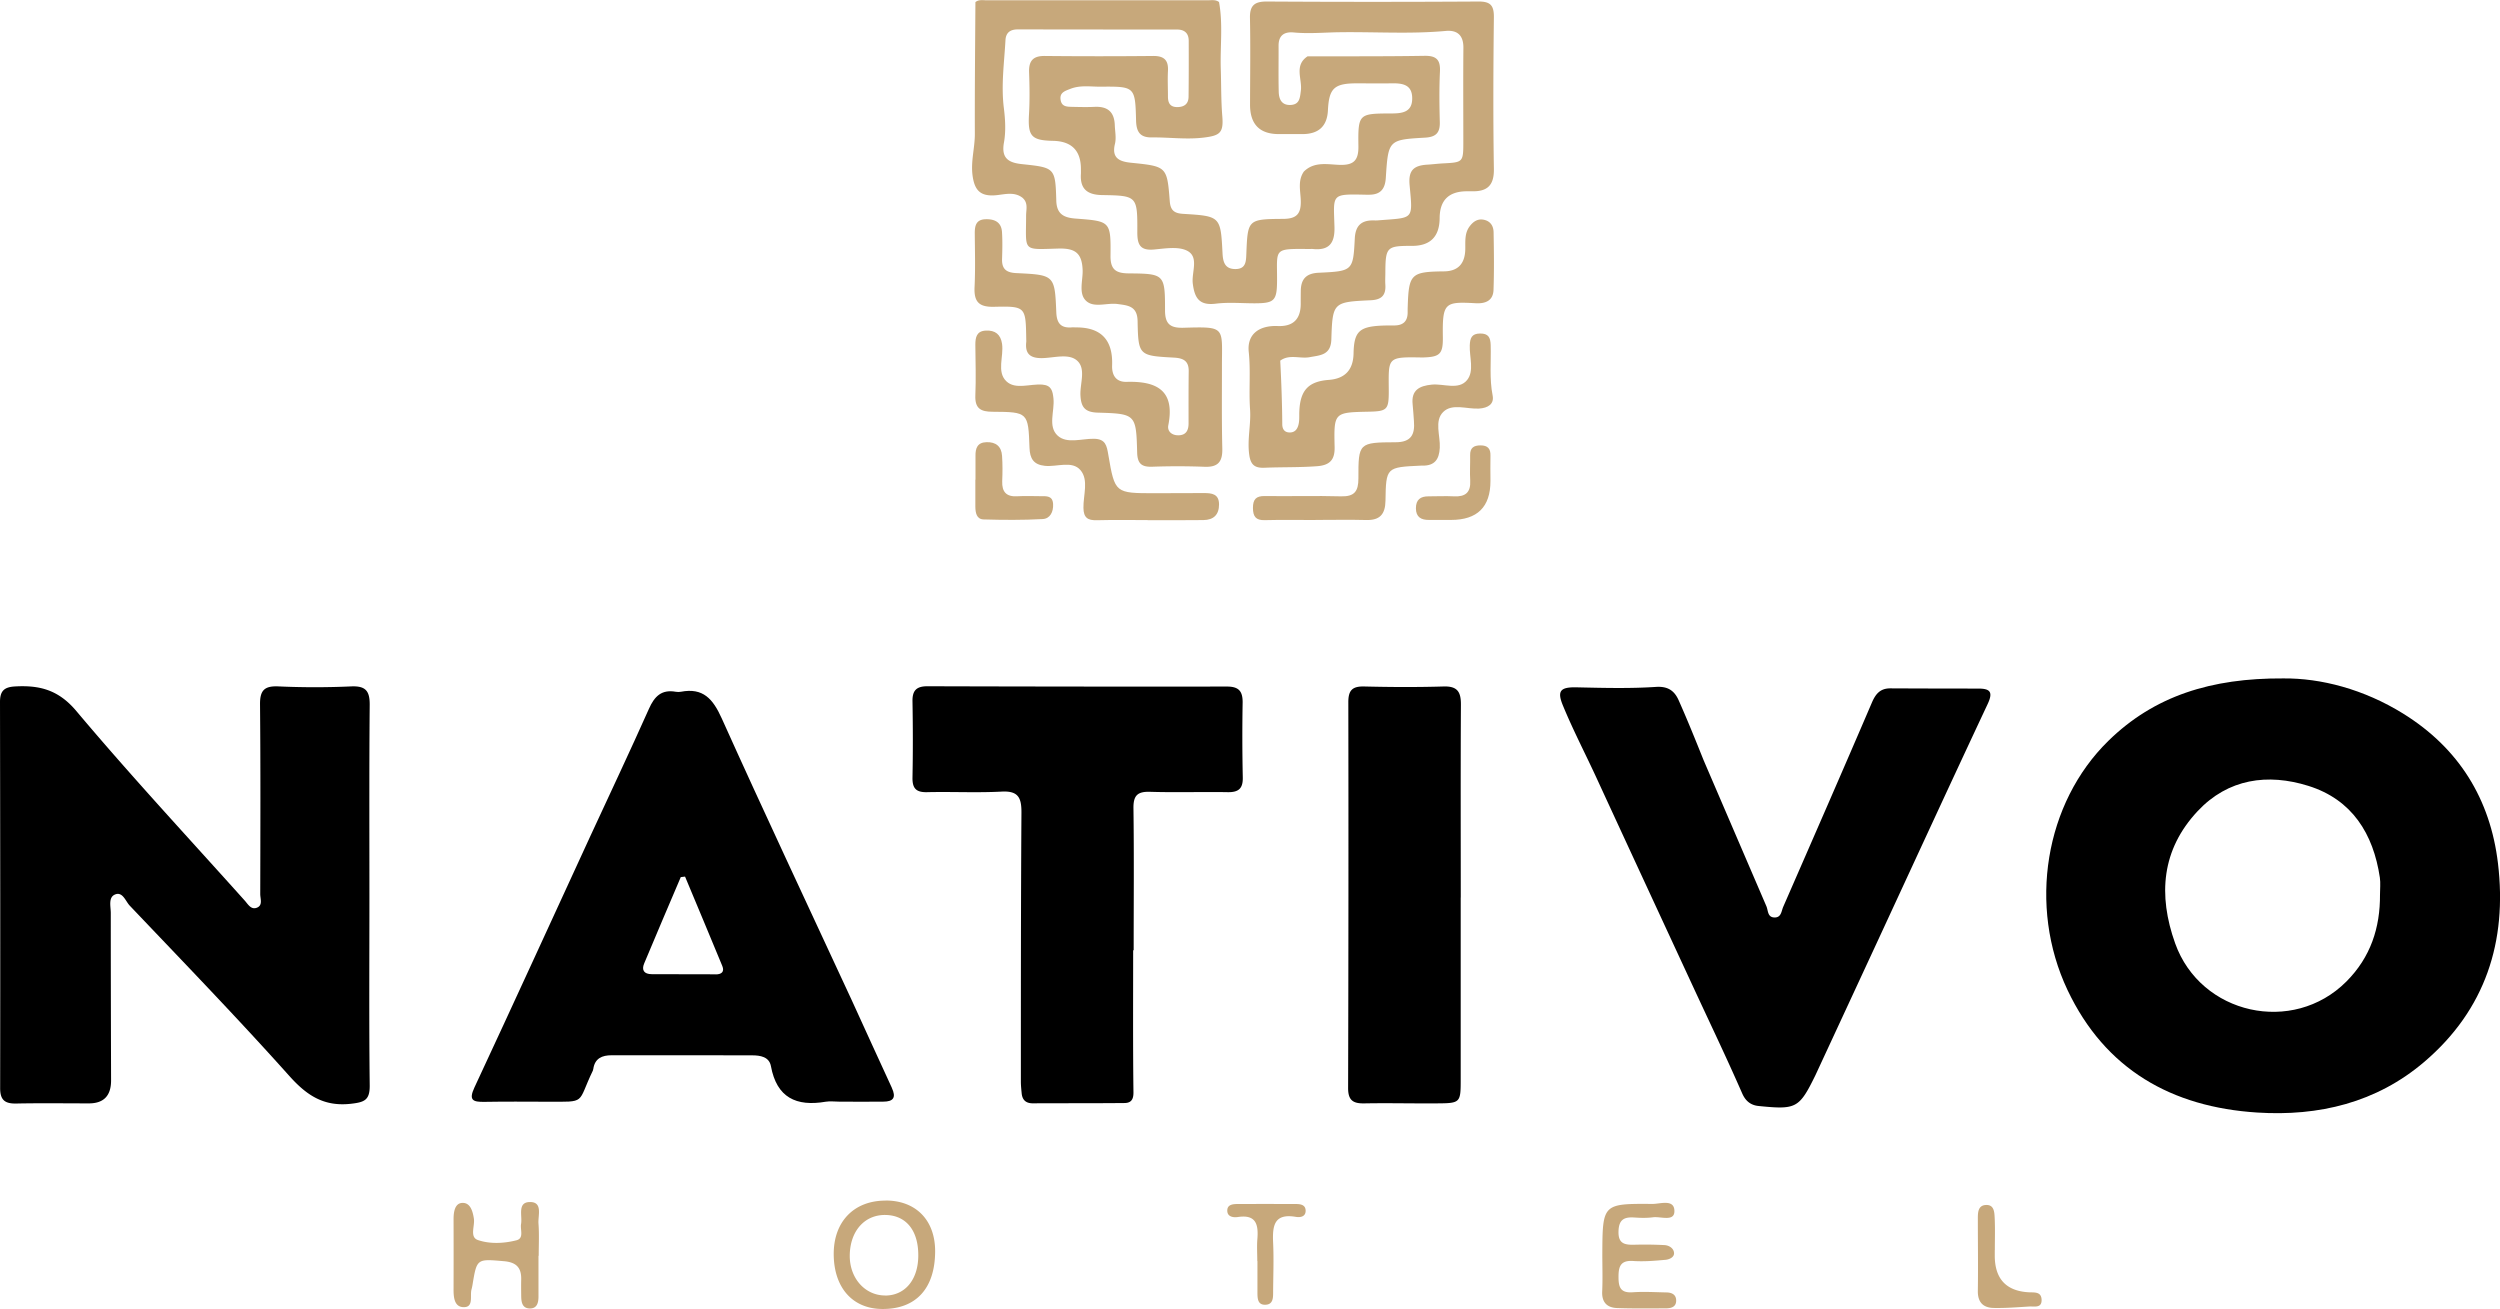 <svg xmlns="http://www.w3.org/2000/svg" width="254" height="133" fill="none"><g clip-path="url(#a)"><path fill="#000" d="M37.533 91.032c0 6.417-.044 12.841.03 19.258.014 1.49-.546 1.696-1.888 1.851-2.766.317-4.507-.841-6.292-2.839-5.266-5.886-10.76-11.566-16.203-17.29-.42-.442-.716-1.445-1.483-1.135-.715.288-.442 1.217-.442 1.88 0 5.673.014 11.345.03 17.024q0 2.323-2.25 2.323c-2.464 0-4.927-.036-7.398.015-1.165.022-1.63-.376-1.622-1.593.022-13.07.007-26.14-.015-39.202 0-1.07.369-1.512 1.497-1.579 2.508-.147 4.44.332 6.262 2.5 5.524 6.572 11.38 12.864 17.11 19.259.333.376.642.959 1.24.715.612-.25.332-.9.332-1.379.014-6.417.037-12.834-.022-19.258-.015-1.416.413-1.91 1.873-1.844a82 82 0 0 0 7.39 0c1.438-.059 1.888.428 1.88 1.859-.058 6.476-.029 12.952-.029 19.428zM173.1 77.269c2.124 4.934 4.241 9.868 6.365 14.803.191.442.103 1.12.811 1.143s.708-.642.9-1.084c3.016-6.911 6.04-13.822 9.012-20.756.384-.892.856-1.438 1.866-1.438 2.98.015 5.952.022 8.932.022 1.165 0 1.549.303.973 1.542-3.783 8.061-7.508 16.16-11.254 24.244-2.088 4.507-4.175 9.006-6.262 13.505-1.652 3.371-1.947 3.503-5.768 3.12-.892-.089-1.371-.605-1.666-1.276-1.623-3.71-3.378-7.354-5.075-11.027-3.26-7.036-6.519-14.065-9.765-21.11-1.121-2.426-2.36-4.808-3.378-7.28-.612-1.482-.265-1.88 1.394-1.843 2.692.059 5.384.133 8.069-.044 1.151-.074 1.844.339 2.294 1.35.9 2.02 1.726 4.07 2.552 6.129M115.129 96.556c0 4.817-.029 9.626.03 14.435.007.811-.317 1.077-.944 1.077-3.098.029-6.195.014-9.286.029-.7 0-1.062-.339-1.128-1.018-.037-.398-.081-.796-.081-1.195 0-9.109 0-18.225.059-27.334.007-1.505-.325-2.213-2.006-2.124-2.515.132-5.045 0-7.567.058-1.114.03-1.52-.368-1.498-1.49.052-2.58.044-5.155 0-7.737-.022-1.106.406-1.534 1.512-1.534 10.149.03 20.297.044 30.446.03 1.231 0 1.6.509 1.585 1.652a201 201 0 0 0 .015 7.567c.03 1.129-.413 1.527-1.512 1.513-2.633-.045-5.273.044-7.914-.037-1.268-.037-1.696.368-1.681 1.66.066 4.816.022 9.632.022 14.441h-.037zM148.407 91.194v18.403c0 2.485 0 2.493-2.559 2.507-2.412.015-4.816-.044-7.228 0-1.129.023-1.652-.295-1.652-1.548q.055-19.603.022-39.217c0-1.203.406-1.616 1.593-1.594 2.692.067 5.391.081 8.083 0 1.402-.044 1.77.546 1.763 1.837-.037 6.535-.015 13.07-.015 19.605h-.007z"/><path fill="#C7A87B" d="M162.796 127.453c.022-5.148.022-5.17 5.097-5.133.804 0 2.242-.531 2.227.752-.015 1.077-1.394.502-2.176.605-.619.081-1.261.066-1.888.022-1.018-.066-1.578.184-1.615 1.387-.044 1.268.612 1.401 1.586 1.379a39 39 0 0 1 3.09.037c.479.029.951.339.966.819.015.435-.509.649-.885.678-1.077.096-2.176.192-3.252.118-1.298-.088-1.512.546-1.505 1.652 0 1.055.236 1.608 1.438 1.527 1.143-.081 2.294-.007 3.437.015.494.007.944.184.981.752.044.694-.465.863-1.025.863-1.66.008-3.319.03-4.979-.029-.995-.037-1.556-.561-1.511-1.667.059-1.261.014-2.523.014-3.784zM54.71 127.594v4.13c0 .612-.132 1.232-.892 1.217-.752-.015-.855-.634-.863-1.247-.007-.575-.015-1.143 0-1.718.022-1.188-.501-1.726-1.74-1.837-2.766-.236-2.766-.287-3.209 2.405-.03.169-.066.339-.11.501-.155.657.243 1.793-.804 1.763-.96-.022-1.018-1.055-1.01-1.888.007-2.353.007-4.698 0-7.051 0-.738.132-1.616.877-1.652.819-.045 1.07.826 1.187 1.593.118.752-.464 1.888.42 2.183 1.225.413 2.626.347 3.902.022.797-.199.37-1.077.472-1.652.148-.826-.405-2.213.885-2.235 1.357-.022.819 1.372.885 2.191.081 1.084.023 2.176.023 3.267h-.008zM127.741 128.125c0-.745-.051-1.49.008-2.235.118-1.453-.111-2.523-1.97-2.242-.435.066-1.04 0-1.084-.576-.051-.708.575-.745 1.099-.745q2.92-.01 5.841 0c.465 0 1.003.059 1.018.664.015.642-.56.716-.995.642-2.235-.384-2.383.937-2.309 2.618.081 1.711.007 3.437 0 5.149 0 .531-.052 1.113-.73 1.158-.819.059-.856-.583-.863-1.181v-3.26zM202.668 127.018v.517q-.015 3.562 3.444 3.761c.56.03 1.268-.088 1.313.73.044.915-.731.686-1.254.716-1.195.074-2.397.17-3.592.147-1.077-.014-1.652-.568-1.63-1.74.037-2.464 0-4.927 0-7.383 0-.583.03-1.269.76-1.335.899-.082.922.715.951 1.32.052 1.084.015 2.176.015 3.26z"/><path fill="#000" d="M253.793 87.705c-.781-6.527-3.975-11.698-9.639-15.208-3.998-2.479-8.364-3.607-12.169-3.57-7.332-.045-13.121 1.785-17.775 6.343-6.454 6.314-8.179 16.787-4.152 25.313 3.82 8.07 10.583 11.898 19.279 12.451 6.247.398 12.103-.996 16.97-5.148 6.218-5.304 8.438-12.237 7.486-20.18m-11.985 3.172c.023 3.385-.958 6.38-3.414 8.844-5.436 5.45-14.81 3.37-17.399-3.88-1.755-4.912-1.379-9.515 2.279-13.424 3.098-3.312 7.132-3.865 11.255-2.574 4.433 1.386 6.601 4.853 7.265 9.323.081.56.014 1.143.014 1.711"/><path fill="#C7A87B" d="M89.965 121.981c-3.209 0-5.274 2.146-5.259 5.45.015 3.4 1.918 5.547 4.934 5.562 3.422.022 5.355-2.08 5.37-5.842.014-3.172-1.948-5.185-5.045-5.178zm-.052 9.64c-2.065-.015-3.621-1.8-3.577-4.116.044-2.456 1.527-4.108 3.65-4.064 2.08.044 3.32 1.578 3.312 4.108 0 2.471-1.35 4.086-3.385 4.079zM54.32 127.689c0 1.254.014 2.508-.008 3.762 0 .347-.177.693-.612.657-.384-.037-.354-.399-.361-.664-.015-2.479-.347-4.957-.015-7.435.044-.317-.052-.789.42-.782.51 0 .583.48.59.878.015 1.195 0 2.397 0 3.592h-.022zM52.505 127.49c-1.29 0-2.375.037-3.444-.007-1.187-.052-1.645.457-1.608 1.63.03.878.184 1.785-.354 2.626-.457-2.818-.31-5.643-.28-8.608.804.34.627.797.641 1.151.111 2.522.886 3.12 3.518 2.677.487-.081.989-.31 1.52.539zM132.498 17.407c1.048-1.01 2.375-.7 3.592-.657 1.387.045 1.94-.398 1.925-1.858-.044-3.334.022-3.356 3.304-3.364 1.121 0 2.169-.103 2.161-1.541 0-1.453-1.069-1.542-2.183-1.52-1.143.023-2.294 0-3.437 0-2.308 0-2.832.495-2.943 2.744q-.117 2.412-2.588 2.412h-2.405q-2.935 0-2.92-3.024c.007-2.92.051-5.842-.008-8.762-.029-1.276.458-1.69 1.719-1.682q10.742.066 21.484 0c1.195-.007 1.586.361 1.579 1.57-.059 5.157-.082 10.312 0 15.468.022 1.689-.716 2.279-2.25 2.242h-.516q-2.73.015-2.744 2.715-.015 2.84-2.817 2.832c-2.567-.008-2.685.118-2.7 2.744 0 .398-.029.803 0 1.202.067 1.07-.376 1.527-1.489 1.578-3.814.177-3.88.207-3.998 3.983-.052 1.615-1.15 1.6-2.198 1.8-.988.184-2.058-.332-2.994.354.11 2.154.192 4.3.206 6.454 0 .42.163.804.679.84.553.037.841-.28.966-.781.118-.45.066-.915.089-1.372.088-2.14.929-3.032 3.001-3.187q2.457-.184 2.508-2.684c.044-2.184.56-2.707 2.751-2.825.457-.022.914-.022 1.379-.022.922 0 1.379-.436 1.365-1.365 0-.17 0-.347.007-.516.103-3.356.332-3.577 3.688-3.614q2.116-.023 2.161-2.25c.014-.797-.082-1.623.442-2.323.369-.495.841-.812 1.475-.664.634.147.944.612.959 1.261.037 1.947.059 3.902-.007 5.85-.037 1.12-.834 1.415-1.8 1.364-3.186-.177-3.4-.067-3.348 3.466.022 1.704-.318 1.992-1.999 2.043h-.17c-3.562-.066-3.341 0-3.326 3.437 0 1.881-.17 2.036-2.072 2.073-3.489.074-3.511.074-3.43 3.592.029 1.276-.465 1.851-1.792 1.947-1.778.133-3.548.081-5.325.155-.996.044-1.416-.295-1.556-1.313-.222-1.556.191-3.076.081-4.624-.133-1.94.073-3.887-.133-5.835-.184-1.74.981-2.706 2.957-2.625q2.316.088 2.324-2.243-.002-.684.007-1.379c.03-1.173.575-1.733 1.807-1.792 3.481-.162 3.511-.192 3.68-3.496.067-1.203.583-1.807 1.785-1.822.17 0 .347.007.516 0 3.718-.303 3.6.037 3.268-3.577-.133-1.46.354-2 1.799-2.088.517-.03 1.025-.096 1.542-.125 2.116-.11 2.116-.096 2.116-2.28 0-3.149-.022-6.306.008-9.455.015-1.276-.612-1.83-1.785-1.726-3.607.332-7.22.081-10.827.133-1.541.022-3.083.17-4.632.022-.966-.089-1.541.302-1.534 1.357.008 1.549-.022 3.098.015 4.647.015.737.265 1.394 1.187 1.364.944-.036.967-.73 1.062-1.453.155-1.172-.715-2.56.679-3.488 3.961-.008 7.914.014 11.867-.052 1.195-.022 1.645.376 1.586 1.586-.082 1.718-.059 3.437-.015 5.155.029 1.092-.406 1.512-1.505 1.572-3.717.213-3.732.243-3.982 4.1-.074 1.129-.554 1.697-1.689 1.697h-.347c-3.57-.074-3.275-.096-3.179 3.282.044 1.615-.523 2.404-2.19 2.235-.111-.015-.229 0-.347 0-3.732-.03-3.282-.081-3.297 3.208-.007 2.058-.28 2.302-2.271 2.309-1.32 0-2.655-.125-3.953.037-1.667.206-2.154-.553-2.338-2.043-.141-1.136.656-2.678-.546-3.32-.9-.479-2.25-.243-3.386-.14-1.46.133-1.711-.538-1.703-1.806.014-3.63-.022-3.666-3.57-3.725-1.512-.022-2.264-.62-2.161-2.161.007-.17 0-.347 0-.517q-.015-2.78-2.847-2.832c-2.198-.044-2.559-.487-2.426-2.707.081-1.416.059-2.84.007-4.263-.037-1.158.406-1.667 1.601-1.652 3.672.037 7.338.037 11.011 0 1.121-.008 1.564.442 1.497 1.541-.044.856 0 1.719 0 2.582 0 .686.244 1.091 1.003 1.07.693-.023 1.084-.355 1.092-1.048.022-1.888.022-3.784.015-5.68 0-.774-.421-1.15-1.188-1.15Q111.497 3 103.41 2.987c-.752 0-1.21.31-1.254 1.092-.125 2.279-.45 4.55-.17 6.852.148 1.173.222 2.404.015 3.555-.295 1.623.502 2.05 1.829 2.19 3.341.355 3.393.355 3.489 3.71.037 1.41.819 1.734 1.969 1.823 3.525.265 3.577.265 3.54 3.768-.015 1.365.494 1.785 1.815 1.8 3.665.03 3.724.074 3.724 3.762 0 1.386.539 1.792 1.837 1.763 4.41-.126 3.938-.111 3.945 4.02 0 2.75-.029 5.502.037 8.253.03 1.305-.405 1.903-1.777 1.851a72 72 0 0 0-5.333-.007c-1.084.037-1.512-.302-1.541-1.453-.103-3.88-.14-3.931-3.997-4.042-1.284-.037-1.697-.531-1.763-1.726-.074-1.224.619-2.773-.391-3.6-.87-.707-2.331-.228-3.518-.213-1.173.015-1.733-.42-1.601-1.623.015-.11 0-.229 0-.347-.051-3.252-.059-3.319-3.274-3.245-1.534.037-2.043-.509-1.977-1.991.089-1.83.037-3.666.022-5.503 0-.774.155-1.372 1.092-1.401.929-.03 1.608.295 1.674 1.298.059.915.037 1.837.007 2.751-.029 1.033.458 1.38 1.468 1.424 3.857.184 3.887.206 4.042 3.975.044 1.077.428 1.616 1.534 1.542.17-.015.347 0 .516 0q3.762 0 3.621 3.85c-.036 1.018.399 1.711 1.476 1.682 3.06-.089 4.934.87 4.233 4.41-.125.635.391 1.055 1.092 1.018.73-.037.958-.523.966-1.173 0-1.777-.008-3.555.015-5.332.014-1.062-.554-1.335-1.512-1.387-3.548-.192-3.614-.214-3.681-3.717-.029-1.535-1.003-1.586-2.028-1.726-1.069-.148-2.367.413-3.171-.295-.834-.73-.354-2.08-.384-3.128-.059-1.785-.782-2.264-2.5-2.212-3.688.103-3.245.332-3.245-3.342 0-.604.228-1.276-.332-1.785h.007c-.863-.708-1.888-.36-2.795-.287-1.564.125-2.117-.553-2.316-1.984-.2-1.453.236-2.833.229-4.263-.015-4.463.03-8.918.059-13.38.346-.28.767-.185 1.158-.185h22.443c.391 0 .804-.088 1.158.185h-.008c.413 2.257.104 4.543.177 6.815.052 1.6.023 3.194.155 4.794.14 1.682-.258 1.955-1.873 2.154-1.778.221-3.533-.037-5.303-.015-1.202.015-1.556-.59-1.586-1.71-.088-3.46-.118-3.475-3.614-3.445-1.017.007-2.05-.177-3.06.22-.561.222-1.121.377-.989 1.144.118.694.679.671 1.195.686.745.015 1.49.037 2.235 0 1.342-.066 2.028.502 2.072 1.881.023.627.163 1.269.015 1.88-.354 1.446.45 1.8 1.645 1.918 3.621.37 3.651.377 3.924 3.902.073.966.486 1.24 1.386 1.291 3.769.229 3.784.258 3.975 3.998.045.907.244 1.615 1.321 1.608 1.069-.008 1.069-.797 1.099-1.571.14-3.452.147-3.504 3.739-3.526 1.357-.007 1.822-.502 1.792-1.83-.022-.995-.339-2.065.325-2.994z"/><path fill="#C7A87B" d="M116.597 52.84c-1.718 0-3.437-.03-5.163.015-.922.022-1.342-.251-1.357-1.254-.022-1.298.553-2.84-.302-3.835-.848-.996-2.39-.31-3.614-.436-1.158-.118-1.527-.752-1.564-1.836-.125-3.6-.147-3.636-3.739-3.659-1.21 0-1.814-.324-1.763-1.652.074-1.718.015-3.437 0-5.155 0-.753.126-1.395 1.062-1.439.959-.051 1.512.391 1.652 1.35.185 1.283-.567 2.84.436 3.798.922.886 2.419.237 3.658.34.929.074 1.047.649 1.128 1.409.133 1.283-.597 2.847.435 3.783.93.841 2.427.295 3.666.31 1.202.015 1.313.694 1.475 1.645.664 3.894.693 3.887 4.72 3.887 1.66 0 3.326 0 4.986-.015.804 0 1.534.081 1.541 1.144 0 1.054-.545 1.585-1.585 1.6-.974.015-1.947.015-2.921.015h-2.751zM133.649 52.833c-1.719 0-3.437-.03-5.155.014-.908.023-1.188-.376-1.195-1.239 0-.877.317-1.224 1.209-1.21 2.574.037 5.156-.044 7.73.03 1.371.037 1.777-.501 1.777-1.822-.007-3.607.037-3.658 3.776-3.673 1.593 0 1.977-.796 1.866-2.146-.044-.568-.074-1.136-.133-1.704-.154-1.453.686-1.88 1.948-2.006 1.217-.118 2.736.59 3.591-.472.738-.915.222-2.324.266-3.511.029-.73.184-1.202 1.047-1.21.848-.007 1.055.406 1.077 1.166.052 1.71-.14 3.422.199 5.133.17.863-.457 1.269-1.379 1.328-1.232.074-2.729-.56-3.643.346-.922.908-.281 2.405-.347 3.637-.059 1.195-.531 1.829-1.755 1.814h-.17c-3.503.162-3.54.162-3.592 3.563-.022 1.372-.568 1.999-1.954 1.962-1.719-.045-3.437-.008-5.156-.008v.008zM99.11 48.732c0-.804.008-1.6 0-2.405-.015-.774.184-1.372 1.106-1.401.967-.037 1.534.435 1.593 1.394.059.855.052 1.718.015 2.574-.037 1.084.421 1.593 1.527 1.527.796-.044 1.6-.015 2.404-.008.576 0 1.195-.059 1.239.797.045.797-.309 1.49-1.062 1.527-1.998.11-4.005.096-6.003.037-.716-.023-.826-.686-.834-1.291v-2.751h.015M151.431 48.872q0 3.953-4.005 3.953c-.745 0-1.49-.007-2.235 0-.804.008-1.327-.28-1.335-1.18 0-.885.465-1.224 1.291-1.217.863 0 1.719-.044 2.581 0 1.158.06 1.712-.398 1.645-1.6-.051-.856.008-1.719-.007-2.575-.015-.745.354-1.003 1.054-1.003.738 0 1.033.34 1.011 1.048-.022.855 0 1.718 0 2.581z"/><path fill="#000" d="M90.614 110.526c-1.38-2.958-2.707-5.938-4.072-8.895-4.417-9.544-8.902-19.06-13.216-28.648-.893-1.976-1.888-3.134-4.152-2.7-.163.03-.347.03-.517 0-1.453-.257-2.168.473-2.729 1.741-1.932 4.33-3.96 8.623-5.952 12.93-3.923 8.52-7.818 17.046-11.778 25.542-.605 1.299-.133 1.468.996 1.453 2.124-.036 4.24-.022 6.365-.014 4.108 0 3.03.243 4.676-3.164.022-.052.03-.111.044-.17.155-1.077.9-1.387 1.851-1.387 4.757 0 9.522-.007 14.279.008.826 0 1.74.14 1.917 1.099.59 3.208 2.582 4.123 5.561 3.614.443-.074.915-.008 1.372-.008 1.49.008 2.98.015 4.477 0 1.032 0 1.335-.413.87-1.408zM72.728 98.99c-2.168 0-4.336-.014-6.505-.014-.789 0-1.062-.413-.774-1.092 1.217-2.928 2.478-5.85 3.717-8.77.148-.015.295-.037.435-.052 1.261 3.025 2.537 6.049 3.784 9.08.25.605-.096.856-.664.856z"/></g><defs><clipPath id="a"><path fill="#fff" d="M0 0h254v133H0z"/></clipPath></defs></svg>